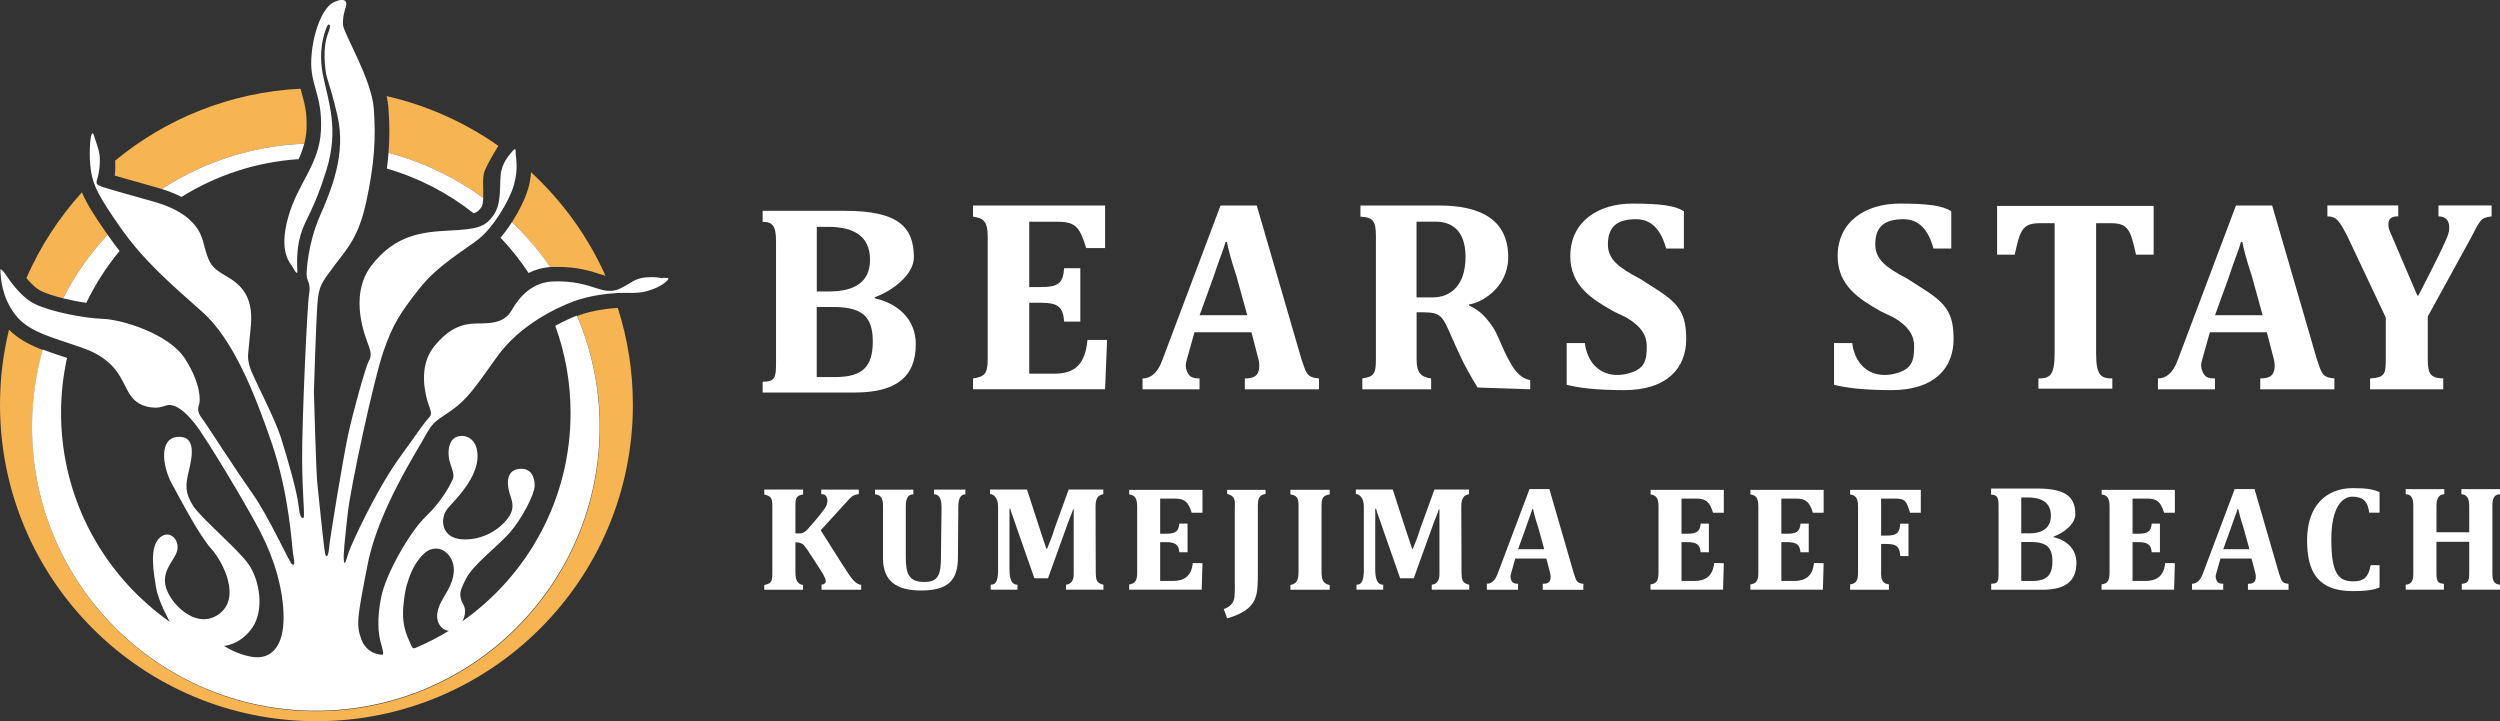 <?xml version="1.0" encoding="UTF-8"?>
<svg id="_レイヤー_2" data-name="レイヤー 2" xmlns="http://www.w3.org/2000/svg" viewBox="0 0 325.02 93.76">
  <rect x="0" y="0" width="325.02" height="93.76" fill="#333333" stroke="none"/>
  <defs>
    <style>
      .cls-1 {
        fill: #f7b452;
      }

      .cls-1, .cls-2 {
        stroke-width: 0px;
      }

      .cls-2 {
        fill: #fff;
      }
    </style>
  </defs>
  <g id="header">
    <g id="logo">
      <g>
        <g>
          <g>
            <path class="cls-1" d="m64.8,18.97c-4.31-3.03-9.22-5.26-14.53-6.47.11.52.19,1.03.23,1.51.15,2.04.16,3.92.01,5.86,4.5,1.19,8.66,3.2,12.31,5.87.02-.45,0-.92,0-1.26-.03-.95-.05-1.7.24-2.39.29-.66,1.09-2.15,1.74-3.12Z"/>
            <path class="cls-1" d="m68.62,24.64c-.34,1.18-1.1,2.75-2.05,4.24,1.85,1.77,3.51,3.73,4.97,5.84.12,0,.24-.02.37-.02.2,0,.39,0,.58,0,2.61,0,4.15.49,5.94,1.07h.04c.09.04.17.06.25.08-2.29-5.13-5.61-9.7-9.68-13.46-.05.67-.16,1.43-.4,2.26Z"/>
            <path class="cls-1" d="m5.4,37.86c.69.33,1.69.65,2.8.92,1.55-3.02,3.5-5.8,5.78-8.27-1.69-2.41-2.72-4.04-3.33-5.51-2.97,3.28-5.42,7.04-7.22,11.15.56.67,1.25,1.37,1.97,1.71Z"/>
            <path class="cls-1" d="m75.18,41.03s-.09.04-.14.06c1.9,4.44,2.95,9.34,2.95,14.47,0,20.38-16.52,36.9-36.9,36.9S4.18,75.94,4.18,55.56c0-3.49.48-6.86,1.39-10.06-1.67-.64-3.19-1.41-4.4-2.64-.76,3.13-1.17,6.39-1.17,9.76,0,22.72,18.42,41.14,41.14,41.14s41.14-18.42,41.14-41.14c0-4.39-.69-8.62-1.96-12.59-.99.06-3.22.27-5.13.99Z"/>
            <path class="cls-1" d="m14.91,22.83c1.01.3,2.57.74,3.91,1.11l1.7.48c.17.05.34.1.51.15,5.37-3.49,11.71-5.61,18.53-5.89.15-.58.26-1.19.29-1.85.1-2.13-.25-3.38-.62-4.71-.05-.19-.11-.39-.16-.59-9.13.46-17.48,3.89-24.1,9.35.03.48.04,1.23-.05,1.95Z"/>
          </g>
          <g>
            <path class="cls-2" d="m86.15,36.17c-.49-.04-.74-.21-2.14-.11-1.4.11-1.96.7-2.7,1.09-.74.39-1.58,1.02-3.44.42-1.86-.6-3.26-1.05-5.92-.98-2.66.07-4.38,1.89-5.43,3.75-1.05,1.86-3.19,1.68-4.66,1.72-1.47.04-3.33.35-5.47,3.05-2.14,2.7-.98,6.52-.74,7.29.25.77.6,1.4.18,1.82-.42.42-1.26,1.58-4.14,5.64-2.87,4.07-5.99,10.83-6.35,11.92-.35,1.09-.53,1.86-.63,1.12-.11-.74.11-2.52.49-6.1.39-3.58,3.4-17.46,4.63-21.05,1.23-3.59,2.21-5.07,4.66-8.19,2.45-3.12,5.89-5.01,7.75-6.49,1.86-1.47,3.96-4.91,4.56-6.98.6-2.07.29-3.52.25-3.96-.03-.24.11-1.09-.35-.56-.46.53-1.47,1.6-1.61,3.18-.15,1.72.1,3.79-.95,5.26-1.05,1.47-2.07,1.79-5.61,1.96-3.54.18-7.12.49-10.24,4.56-3.12,4.07-.6,9.71-.32,10.52.28.81.32,1.33-.04,1.92-.35.58-2.03,6.53-2.7,9.69-.67,3.16-2.35,13.43-2.42,14.37s-.28,1.61-.49,1.12c-.21-.49-.88-7.78-1.05-9.18-.18-1.4-.46-12.06-.46-12.06,0,0,.28-9.15.46-11.43.18-2.28.49-2.66,2.17-4.91,1.68-2.24,3.19-3.68,4.21-8.48,1.02-4.8,1.23-8.1.95-11.95-.28-3.86-3.93-9.78-4-10.9-.07-1.12.25-1.96.39-2.45.14-.49-.04-1.19-1.54-.53s-2.8,3.96-2.98,7.4c-.18,3.44,1.47,4.7,1.26,9.25-.21,4.56-3.01,6.8-4.28,11.39-1.26,4.59.33,5.92.62,6.46.29.54.59.99.59.51s-.21-2.58.42-4.73c.63-2.16,1.74-3.16,3.37-8.47,1.63-5.31.26-8.78-.47-12.36-.73-3.58.48-6.31.65-6.47.17-.16.42-.01.14.75-.28.76-.71,1.86-.54,4.24.18,2.38.44,1.68,1.63,6.77,1.19,5.08-.81,9.71-2.31,13.18-1.51,3.47-1.72,7.05-1.68,7.68.04.63.56,1.02.32,2.35-.25,1.33-.95,16.76-.91,21.73s.42,7.36.14,7.4-.46-.25-.63-1.79c-.18-1.54-1.23-5.36-2.21-8.48-.98-3.12-3.79-8.13-4.14-9.5-.35-1.37-.18-1.19.18-5.29.35-4.1-1.61-5.47-3.44-6.52-1.82-1.05-2.07-1.65-2.77-4.35-.7-2.7-3.19-4.28-6.42-5.19-3.23-.91-6.52-1.82-6.87-2-.35-.18-.77-.17-.46-1,.16-.43.44-1.91.27-3.14-.11-.8-.54-1.85-.65-2.27-.11-.42-.22-.67-.39-.29-.18.39-.35,2.73-.07,4.66.28,1.93,1.05,3.44,3.96,7.57,2.91,4.14,6.52,7.26,10.52,10.8,4,3.54,6.84,10.62,9.08,17.21,2.24,6.59,2.56,13.25,2.73,14.27.18,1.02.25,1.61-.14,1.33s-2.91-6.03-5.26-9.36c-2.35-3.33-5.85-8.83-6.45-9.61-.6-.77-.56-1.3-.39-1.75.18-.46.32-2.63-1.79-5.96-2.1-3.33-8.34-5.15-10.66-5.22-2.31-.07-6.7-.88-8.87-1.93-2.17-1.05-3.79-3.89-4.03-4.14-.25-.25-.53-.7-.46,0,.07.7.11,3.19,1.96,5.57,1.86,2.38,5.29,3.01,9.01,4.38,3.72,1.37,4.63,3.72,5.08,4.52.46.81.98,2.49,2.91,2.98,1.93.49,2.35-.28,3.16-.18.81.11,1.75.67,3.16,2.42,1.4,1.75,6.77,10.69,8.52,14.09,1.75,3.4,3.01,7.4,3.01,11.15s-1.61,5.29-3.72,5.12c-2.1-.18-4.03-1.47-4.03-1.47,0,0,2.17-.11,3.72-2.42,1.54-2.31.91-6.06-.46-8.1-1.37-2.03-6.17-5.99-7.26-7.68-1.09-1.68-1.02-2.7-.56-4.59.46-1.89.95-4.56-1.47-4.38-2.42.18-2,3.79-.74,6.1,1.26,2.31,3.51,6.63,5.12,8.45,1.61,1.82,3.93,6.49.91,8.55-3.01,2.07-6.52-1.68-6.89-3.89-.37-2.21,1.53-3.37,1.6-4.77.07-1.4-1.33-2.45-2.49-1.16-1.16,1.3-.63,4.4-.31,6.3.32,1.9,1.8,4.47,1.8,4.47-.12-.08-.24-.17-.36-.25-.09-.06-.18-.13-.26-.19-.12-.09-.24-.18-.36-.27-.08-.06-.17-.13-.25-.19-.12-.09-.24-.19-.36-.28-.08-.06-.16-.13-.23-.19-.12-.1-.24-.2-.36-.3-.07-.06-.14-.12-.21-.18-.13-.11-.25-.21-.38-.32-.06-.05-.11-.1-.16-.15-6.88-6.07-11.22-14.95-11.22-24.85,0-2.46.27-4.85.78-7.15-.22-.07-.45-.15-.67-.22-.85-.28-1.69-.56-2.5-.87-.9,3.2-1.39,6.57-1.39,10.06,0,20.38,16.52,36.9,36.9,36.9s36.9-16.52,36.9-36.9c0-5.14-1.05-10.03-2.95-14.47-.59.23-1.62.67-2.82,1.33,1.29,3.53,1.99,7.35,1.99,11.33,0,11.2-5.56,21.09-14.06,27.08.14-.27.25-.57.31-.91.18-1.05-.39-1.44-.49-1.96-.11-.53-.32-.84.67-2.7.98-1.86,4.03-4.1,5.64-5.92,1.61-1.82,3.23-5.01,3.26-6.06.04-1.05-.39-2.52-2.14-2.24-1.75.28-1.37,2.31-1.12,3.16.25.84.77,1.79-.11,3.08-.88,1.3-2.94,2.91-5.68,2.91s-3.05-1.93-2.77-3.01c.28-1.09,1.02-1.4,2.49-3.3s2.21-3.79,1.79-5.5c-.42-1.72-2.1-1.96-2.94-1.33-.84.63-.81,2.21-.56,3.05.25.84.67,1.68.39,2.28-.28.6-1.3,2.73-3.47,4.8-2.17,2.07-5.22,7.54-5.82,10.45-.6,2.91-.35,4.8-.14,5.68.21.88.56,1.82.28,1.86s-2.03-.11-2.73-2c-.7-1.89-.53-2.84.84-9.82,1.37-6.98,6.5-14.8,7.51-16.69,1.02-1.89,1.46-1.89,3.43-3.29,1.96-1.4,2.91-2.77,5.85-6.91,2.94-4.14,7.75-6.38,9.89-7.19,2.14-.81,4.56-1.05,5.82-1.12,1.26-.07,2.52.14,3.93-.28,1.4-.42,2.14-.95,2.52-1.37.39-.42-.14-.28-.63-.32Zm-33.22,39.76s.01-.04.02-.06c.06-.23.13-.45.21-.68s.16-.44.25-.66.19-.43.29-.63.22-.41.34-.6.26-.38.4-.57.29-.36.45-.52c.04-.04.08-.08.12-.12.04-.04.08-.08.12-.11s.08-.07.12-.11c.04-.04.08-.07.13-.11.18-.14.38-.25.59-.32s.44-.12.66-.12c.16,0,.33.01.49.05,1.06.25,1.77,1.32,1.87,2.4.1,1.08-.31,2.14-.84,3.09-.34.6-.73,1.18-1,1.82-.27.64-.42,1.35-.24,2.02s.75,1.26,1.44,1.31c-1.38.84-2.82,1.58-4.31,2.21-.08.03-.16.07-.25.06-.15-.02-.24-.18-.31-.33-.33-.73-.67-1.47-.86-2.25-.31-1.22-.25-2.51-.09-3.76.03-.23.06-.46.1-.69s.08-.46.13-.7c.05-.21.1-.42.15-.63Z"/>
            <path class="cls-2" d="m62.59,26.93c.15-.22.21-.69.23-1.19-3.65-2.67-7.81-4.68-12.31-5.87-.05.67-.12,1.35-.21,2.05,4.16,1.2,7.97,3.2,11.28,5.81.56-.18.75-.44,1-.79Z"/>
            <path class="cls-2" d="m14.24,30.88c-.09-.13-.17-.25-.26-.37-2.28,2.47-4.24,5.25-5.78,8.27.98.24,2.04.45,3.02.59,1.17-2.43,2.63-4.69,4.33-6.75-.45-.56-.89-1.14-1.31-1.75Z"/>
            <path class="cls-2" d="m38.82,20.69c.3-.65.55-1.31.74-2.01-6.82.28-13.15,2.4-18.53,5.89.94.29,1.8.64,2.57,1.03,4.47-2.79,9.66-4.54,15.22-4.91Z"/>
            <path class="cls-2" d="m65.08,30.91c1.34,1.41,2.56,2.95,3.64,4.58.87-.44,1.81-.7,2.81-.78-1.45-2.12-3.12-4.08-4.97-5.84-.46.72-.96,1.41-1.49,2.04Z"/>
          </g>
        </g>
        <g>
          <path class="cls-2" d="m99.15,49.63c1.63,0,1.74-.55,1.74-2.49v-15.77c0-1.95-.41-2.53-1.74-2.53v-1.43h10.7c6.81,0,8.96,2.01,8.96,6.04,0,2.33-2.93,4.44-5.09,5.19v.14c3.12.7,5.34,2.8,5.34,5.97,0,4.23-2.54,6.28-7.92,6.28h-11.99v-1.4Zm8.63-11.74c3.21,0,5.33-1.13,5.33-4.13,0-3.17-2.26-4.27-5.47-4.27h-1.45v8.4h1.59Zm.77,11.13c3.47,0,4.92-1.23,4.92-4.61s-1.49-4.5-5.22-4.5h-2.07v9.11h2.37Z"/>
          <path class="cls-2" d="m126.5,49.2c1.47-.23,1.91-.55,1.91-2.52v-15.95c0-1.97-.58-2.38-1.91-2.56v-1.45h17.17v5.53h-2.46c-.81-2.62-1.29-3.42-3.69-3.42h-3.71v8.49h1.48c2.29,0,2.91-.48,3.06-2.45h2.1v6.94h-2.1c-.15-1.86-.73-2.45-3.02-2.45h-1.52v9.22h3.28c2.62,0,3.99-1.18,4.29-4.39h2.55l-.26,6.42h-17.17v-1.42Z"/>
          <path class="cls-2" d="m162.68,43.2h-7.39l-1.07,3.82c-.13.47-.03.92.06,1.15.28.71.55,1.03,1.67,1.03v1.42h-7.41v-1.42c.93,0,1.95-.55,2.65-2.59l7.49-19.89h4.71l5.8,19.95c.63,1.76.59,2.39,2.29,2.53v1.42h-9.64v-1.42c1.22,0,1.68-.38,1.83-1.13.1-.5.04-1.02-.08-1.43l-.89-3.44Zm-6.73-2.22h6.2l-1.41-5.11c-.81-2.45-1.05-3.54-1.23-4.41h-.18c-.26,1-.75,2.05-1.6,4.64l-1.77,4.88Z"/>
          <path class="cls-2" d="m294.69,43.2h-7.39l-1.07,3.82c-.13.47-.03.92.06,1.15.28.71.55,1.03,1.67,1.03v1.42h-7.41v-1.42c.93,0,1.95-.55,2.65-2.59l7.49-19.89h4.71l5.8,19.95c.63,1.76.59,2.39,2.29,2.53v1.42h-9.64v-1.42c1.22,0,1.68-.38,1.83-1.13.1-.5.04-1.02-.08-1.43l-.89-3.44Zm-6.73-2.22h6.2l-1.41-5.11c-.81-2.45-1.05-3.54-1.23-4.41h-.18c-.26,1-.75,2.05-1.6,4.64l-1.77,4.88Z"/>
          <path class="cls-2" d="m190.97,39.7c1.58.8,2.05,1.39,2.84,2.43.94,1.21,1.28,2.81,2.54,5.02.72,1.28,1.43,2.02,2.59,2.28v1.18l-6.84-.23c-1.99-3.24-2.49-4.61-3.76-7.44-1.01-2.26-1.39-2.37-4.17-2.34v6.11c0,1.86.65,2.31,1.89,2.49v1.42h-8.95v-1.42c1.5-.24,1.77-.55,1.77-2.52v-15.95c0-1.97-.35-2.5-2.01-2.56v-1.45h10.29c5.25,0,8.92,1.8,8.92,6.7,0,4.07-3.63,6-5.09,6.15v.14Zm-4.33-10.88h-2.48v9.84h2.13c2.32,0,4.24-1.59,4.24-5.25s-2-4.59-3.88-4.59Z"/>
          <path class="cls-2" d="m203.68,50.02v-5.42h2.36c.41,3.21,2.76,4.63,5.42,4.01,2.42-.56,2.63-1.74,2.63-3.63,0-1.27-.62-2.5-2.63-3.69l-1.71-.82c-2.79-1.58-5.6-3.33-5.6-7.17,0-4.55,3.71-6.83,8.04-6.83,3.5,0,5.57.23,6.73,1v4.84h-2.31c-.68-2.45-1.89-3.81-3.9-3.81-2.45,0-3.67.95-3.67,3.28,0,1.97,1.46,3.04,4.16,4.45l2.28,1.46c2.92,1.88,3.74,3.21,3.74,6.42,0,3.66-2.41,6.61-8.05,6.61-3.74,0-5.99-.31-7.51-.7Z"/>
          <path class="cls-2" d="m238.44,50.02v-5.42h2.36c.41,3.21,2.76,4.63,5.42,4.01,2.42-.56,2.63-1.74,2.63-3.63,0-1.27-.62-2.5-2.63-3.69l-1.71-.82c-2.79-1.58-5.6-3.33-5.6-7.17,0-4.55,3.71-6.83,8.04-6.83,3.5,0,5.57.23,6.73,1v4.84h-2.31c-.68-2.45-1.89-3.81-3.9-3.81-2.45,0-3.67.95-3.67,3.28,0,1.97,1.46,3.04,4.16,4.45l2.28,1.46c2.92,1.88,3.74,3.21,3.74,6.42,0,3.66-2.41,6.61-8.05,6.61-3.74,0-5.99-.31-7.51-.7Z"/>
          <path class="cls-2" d="m314.41,38.42s3.5-6.71,3.88-7.98c.25-.81.3-2.31-1.27-2.31v-1.42h6.91v1.42c-1.48.17-1.52.59-2.67,2.76l-5.63,10.26v5.53c0,1.97.38,2.47,2.01,2.52v1.42h-9.51v-1.42c1.9-.12,2.04-.55,2.04-2.52v-5.39l-5.02-10.64c-1.03-1.93-1.35-2.5-2.57-2.52v-1.42h9.21v1.42c-.97-.03-1.28.38-1.28,1.07,0,.38.11.79.41,1.38l3.35,7.84h.15Z"/>
          <path class="cls-2" d="m259.64,26.77v6.34h2.29c.7-3.13.96-4.09,3.25-4.09h1.94v16.9c0,2.93-.65,3.28-2.11,3.28v1.33h9.61v-1.33c-1.46,0-2.11-.36-2.11-3.28v-16.9h1.94c2.29,0,2.54.96,3.25,4.09h2.29v-6.34h-20.32Z"/>
          <path class="cls-2" d="m258.86,75.89c.91,0,.97-.3.97-1.39v-8.78c0-1.08-.23-1.41-.97-1.41v-.8h5.96c3.79,0,4.99,1.12,4.99,3.36,0,1.3-1.63,2.47-2.83,2.89v.08c1.74.39,2.97,1.56,2.97,3.33,0,2.36-1.41,3.5-4.41,3.5h-6.67v-.78Zm4.8-6.54c1.79,0,2.97-.63,2.97-2.3,0-1.77-1.26-2.38-3.05-2.38h-.8v4.67h.89Zm.43,6.19c1.93,0,2.74-.68,2.74-2.57s-.83-2.51-2.9-2.51h-1.15v5.07h1.32Z"/>
          <path class="cls-2" d="m146.81,75.98c.79-.12,1.03-.5,1.03-1.56v-8.58c0-1.06-.31-1.47-1.03-1.56v-.59h9.52v2.97h-1.4c-.44-1.41-.91-1.84-2.2-1.84h-1.9v4.57h.71c1.23,0,1.7-.26,1.78-1.32h1.07v3.73h-1.07c-.08-1-.53-1.32-1.76-1.32h-.73v5.05h1.67c1.41,0,2.41-.61,2.57-2.33l1.26.02-.1,3.44h-9.43v-.69Z"/>
          <path class="cls-2" d="m214.59,75.98c.79-.12,1.03-.5,1.03-1.56v-8.58c0-1.06-.31-1.47-1.03-1.56v-.59h9.52v2.97h-1.4c-.44-1.41-.91-1.84-2.2-1.84h-1.9v4.57h.71c1.23,0,1.7-.26,1.78-1.32h1.07v3.73h-1.07c-.08-1-.53-1.32-1.76-1.32h-.73v5.05h1.67c1.41,0,2.41-.61,2.57-2.33l1.26.02-.1,3.44h-9.43v-.69Z"/>
          <path class="cls-2" d="m273.23,75.98c.79-.12,1.03-.5,1.03-1.56v-8.58c0-1.06-.31-1.47-1.03-1.56v-.59h9.52v2.97h-1.4c-.44-1.41-.91-1.84-2.2-1.84h-1.9v4.57h.71c1.23,0,1.7-.26,1.78-1.32h1.07v3.73h-1.07c-.08-1-.53-1.32-1.76-1.32h-.73v5.05h1.67c1.41,0,2.41-.61,2.57-2.33l1.26.02-.1,3.44h-9.43v-.69Z"/>
          <path class="cls-2" d="m227.57,75.98c.79-.12,1.03-.5,1.03-1.56v-8.58c0-1.06-.31-1.47-1.03-1.56v-.59h9.52v2.97h-1.4c-.44-1.41-.91-1.84-2.2-1.84h-1.9v4.57h.71c1.23,0,1.7-.26,1.78-1.32h1.07v3.73h-1.07c-.08-1-.53-1.32-1.76-1.32h-.73v5.05h1.67c1.41,0,2.41-.61,2.57-2.33l1.26.02-.1,3.44h-9.43v-.69Z"/>
          <path class="cls-2" d="m244.55,74.42c0,1.06.24,1.43,1.03,1.56v.69h-5.05v-.69c.79-.12,1.03-.5,1.03-1.56v-8.58c0-1.06-.31-1.47-1.03-1.56v-.59h9.19v2.97h-1.4c-.44-1.41-.57-1.84-1.86-1.84h-1.9v4.81h.71c1.23,0,1.7-.26,1.78-1.55h1.07v4.21h-1.07c-.08-1.25-.53-1.57-1.76-1.57h-.73v3.7Z"/>
          <path class="cls-2" d="m201.05,72.61h-4.05l-.59,2.09c-.07.25-.02.51.03.63.15.39.3.56.92.56v.78h-4.06v-.78c.51,0,1.07-.3,1.45-1.42l4.1-10.89h2.58l3.17,10.93c.34.96.32,1.31,1.25,1.39v.78h-5.28v-.78c.67,0,.92-.21,1-.62.05-.27.02-.56-.04-.78l-.49-1.88Zm-3.69-1.21h3.4l-.77-2.8c-.44-1.34-.57-1.94-.68-2.41h-.1c-.14.55-.41,1.12-.88,2.54l-.97,2.67Z"/>
          <path class="cls-2" d="m292.73,72.61h-4.05l-.59,2.09c-.07.25-.02.51.03.63.15.39.3.56.92.56v.78h-4.06v-.78c.51,0,1.07-.3,1.45-1.42l4.1-10.89h2.58l3.17,10.93c.34.96.32,1.31,1.25,1.39v.78h-5.28v-.78c.67,0,.92-.21,1-.62.05-.27.02-.56-.04-.78l-.49-1.88Zm-3.69-1.21h3.4l-.77-2.8c-.44-1.34-.57-1.94-.68-2.41h-.1c-.14.55-.41,1.12-.88,2.54l-.97,2.67Z"/>
          <path class="cls-2" d="m122.4,65.83c0-1.07-.37-1.57-.97-1.57v-.61h4.08v.61c-.57,0-.92.5-.92,1.57l-.05,6.61c0,2.97-1.24,4.33-4.8,4.33-3.19,0-4.94-1.22-4.94-4.18v-6.75c0-1.07-.26-1.5-1.04-1.57v-.61h4.98v.61c-.67,0-.98.5-.98,1.57v6.49c-.01,2.32.41,3.33,2.42,3.33,1.81,0,2.15-.96,2.15-3.23l.08-6.59Z"/>
          <path class="cls-2" d="m143.43,64.25c-.69.13-.99.52-1,1.59l.03,8.66c.03.9.09,1.31,1,1.52v.64h-4.87v-.64c.61-.07,1.03-.51,1-1.43v-6.25c-.01-.68,0-1.25,0-1.72v-.4h-.08c-.11.39-.33.87-.64,1.69l-2.62,7.27h-1.77l-2.34-6.68c-.26-.85-.73-1.96-.79-2.36h-.11c0,.38.02,1.17,0,2.37v5.54c.02,1,.16,1.97,1.04,1.97v.64h-3.48v-.64c.66,0,.89-.47.96-1.6v-8.58c0-1.18-.64-1.61-1.04-1.61v-.59h4.8l1.64,5.07c.28.88.74,2.22.88,2.64h.09c.16-.4.73-1.76.97-2.64l1.84-5.07h4.5v.61Z"/>
          <path class="cls-2" d="m190.98,64.25c-.69.13-.99.52-1,1.59l.03,8.66c.03.9.09,1.31,1,1.52v.64h-4.87v-.64c.61-.07,1.03-.51,1-1.43v-6.25c-.01-.68,0-1.25,0-1.72v-.4h-.08c-.11.39-.33.87-.64,1.69l-2.62,7.27h-1.77l-2.34-6.68c-.26-.85-.73-1.96-.79-2.36h-.11c0,.38.02,1.17,0,2.37v5.54c.02,1,.16,1.97,1.04,1.97v.64h-3.48v-.64c.66,0,.89-.47.96-1.6v-8.58c0-1.18-.64-1.61-1.04-1.61v-.59h4.8l1.64,5.07c.28.88.74,2.22.88,2.64h.09c.16-.4.73-1.76.97-2.64l1.84-5.07h4.5v.61Z"/>
          <path class="cls-2" d="m160.54,66.2c0-1.05.15-1.68-1-1.99v-.52h4.99v.52c-.83.16-1,.56-1,1.61v8.58c-.01,2.95.11,4.81-3.99,5.99l-.44-1.21c.86-.29,1.3-.84,1.38-1.5.09-.75.05-1.84.05-2.51,0-1.23,0-8.96,0-8.96Z"/>
          <path class="cls-2" d="m299.94,70.21c0-4.48,2.51-6.75,5.93-6.75,1.9,0,2.68.16,3.49.52v2.67h-1.35c-.15-1.43-.79-2.08-2.19-2.08-1.28,0-2.73,1.33-2.73,5.55,0,4.45.93,5.46,2.84,5.46,1.46,0,2.01-.63,2.27-2.1h1.16v2.88c-.69.32-1.64.49-3.49.49-4.59,0-5.93-2.57-5.93-6.63Z"/>
          <path class="cls-2" d="m109.73,73.72l-3.03-4.78,2.89-3.17c1.07-1.13,1.13-1.42,2.06-1.53v-.59h-4.88v.59c.64.02.67.31.78.63.08.25-.02.75-.23,1.09-.43.68-1.76,2.24-2.44,2.97-.28.3-.64.42-.88.42h-.59v-3.64c0-1.07.2-1.29,1-1.43v-.64h-5.05v.64c.91.25,1.05.47,1.05,1.55v8.7c0,1.07-.15,1.36-1.05,1.52v.62h5.04v-.62c-.67-.1-.99-.57-.99-1.64v-3.91c.3,0,.8.06,1.1.37.43.47,2.46,3.72,2.5,3.77.19.38.31.65.32.71.08.33-.03.6-.52.66v.66h5.15v-.64c-.96-.06-1.73-1.62-2.22-2.32Z"/>
          <path class="cls-2" d="m172.87,64.28v-.6h-5.11v.6c.9.13,1.06.49,1.06,1.54v8.52c0,1.05-.22,1.55-1.06,1.72v.61h5.11v-.61c-.84-.17-1.06-.66-1.06-1.72v-8.52c0-1.05.16-1.41,1.06-1.54Z"/>
          <path class="cls-2" d="m325.02,64.26v-.67h-5.02v.67c.59,0,1.02.42,1.02,1.47v3.47h-4.26v-3.47c0-1.05.42-1.47,1.02-1.47v-.67h-5.02v.67c.66,0,.99.42.99,1.47v8.83c0,1.05-.31,1.4-.99,1.46v.64h4.97v-.76c-.76-.05-.97-.3-.97-1.35v-4.11h4.26v4.11c0,1.05-.21,1.29-.97,1.35v.76h4.97v-.64c-.67-.06-.99-.41-.99-1.46v-8.83c0-1.05.33-1.47.99-1.47Z"/>
        </g>
      </g>
    </g>
  </g>
</svg>